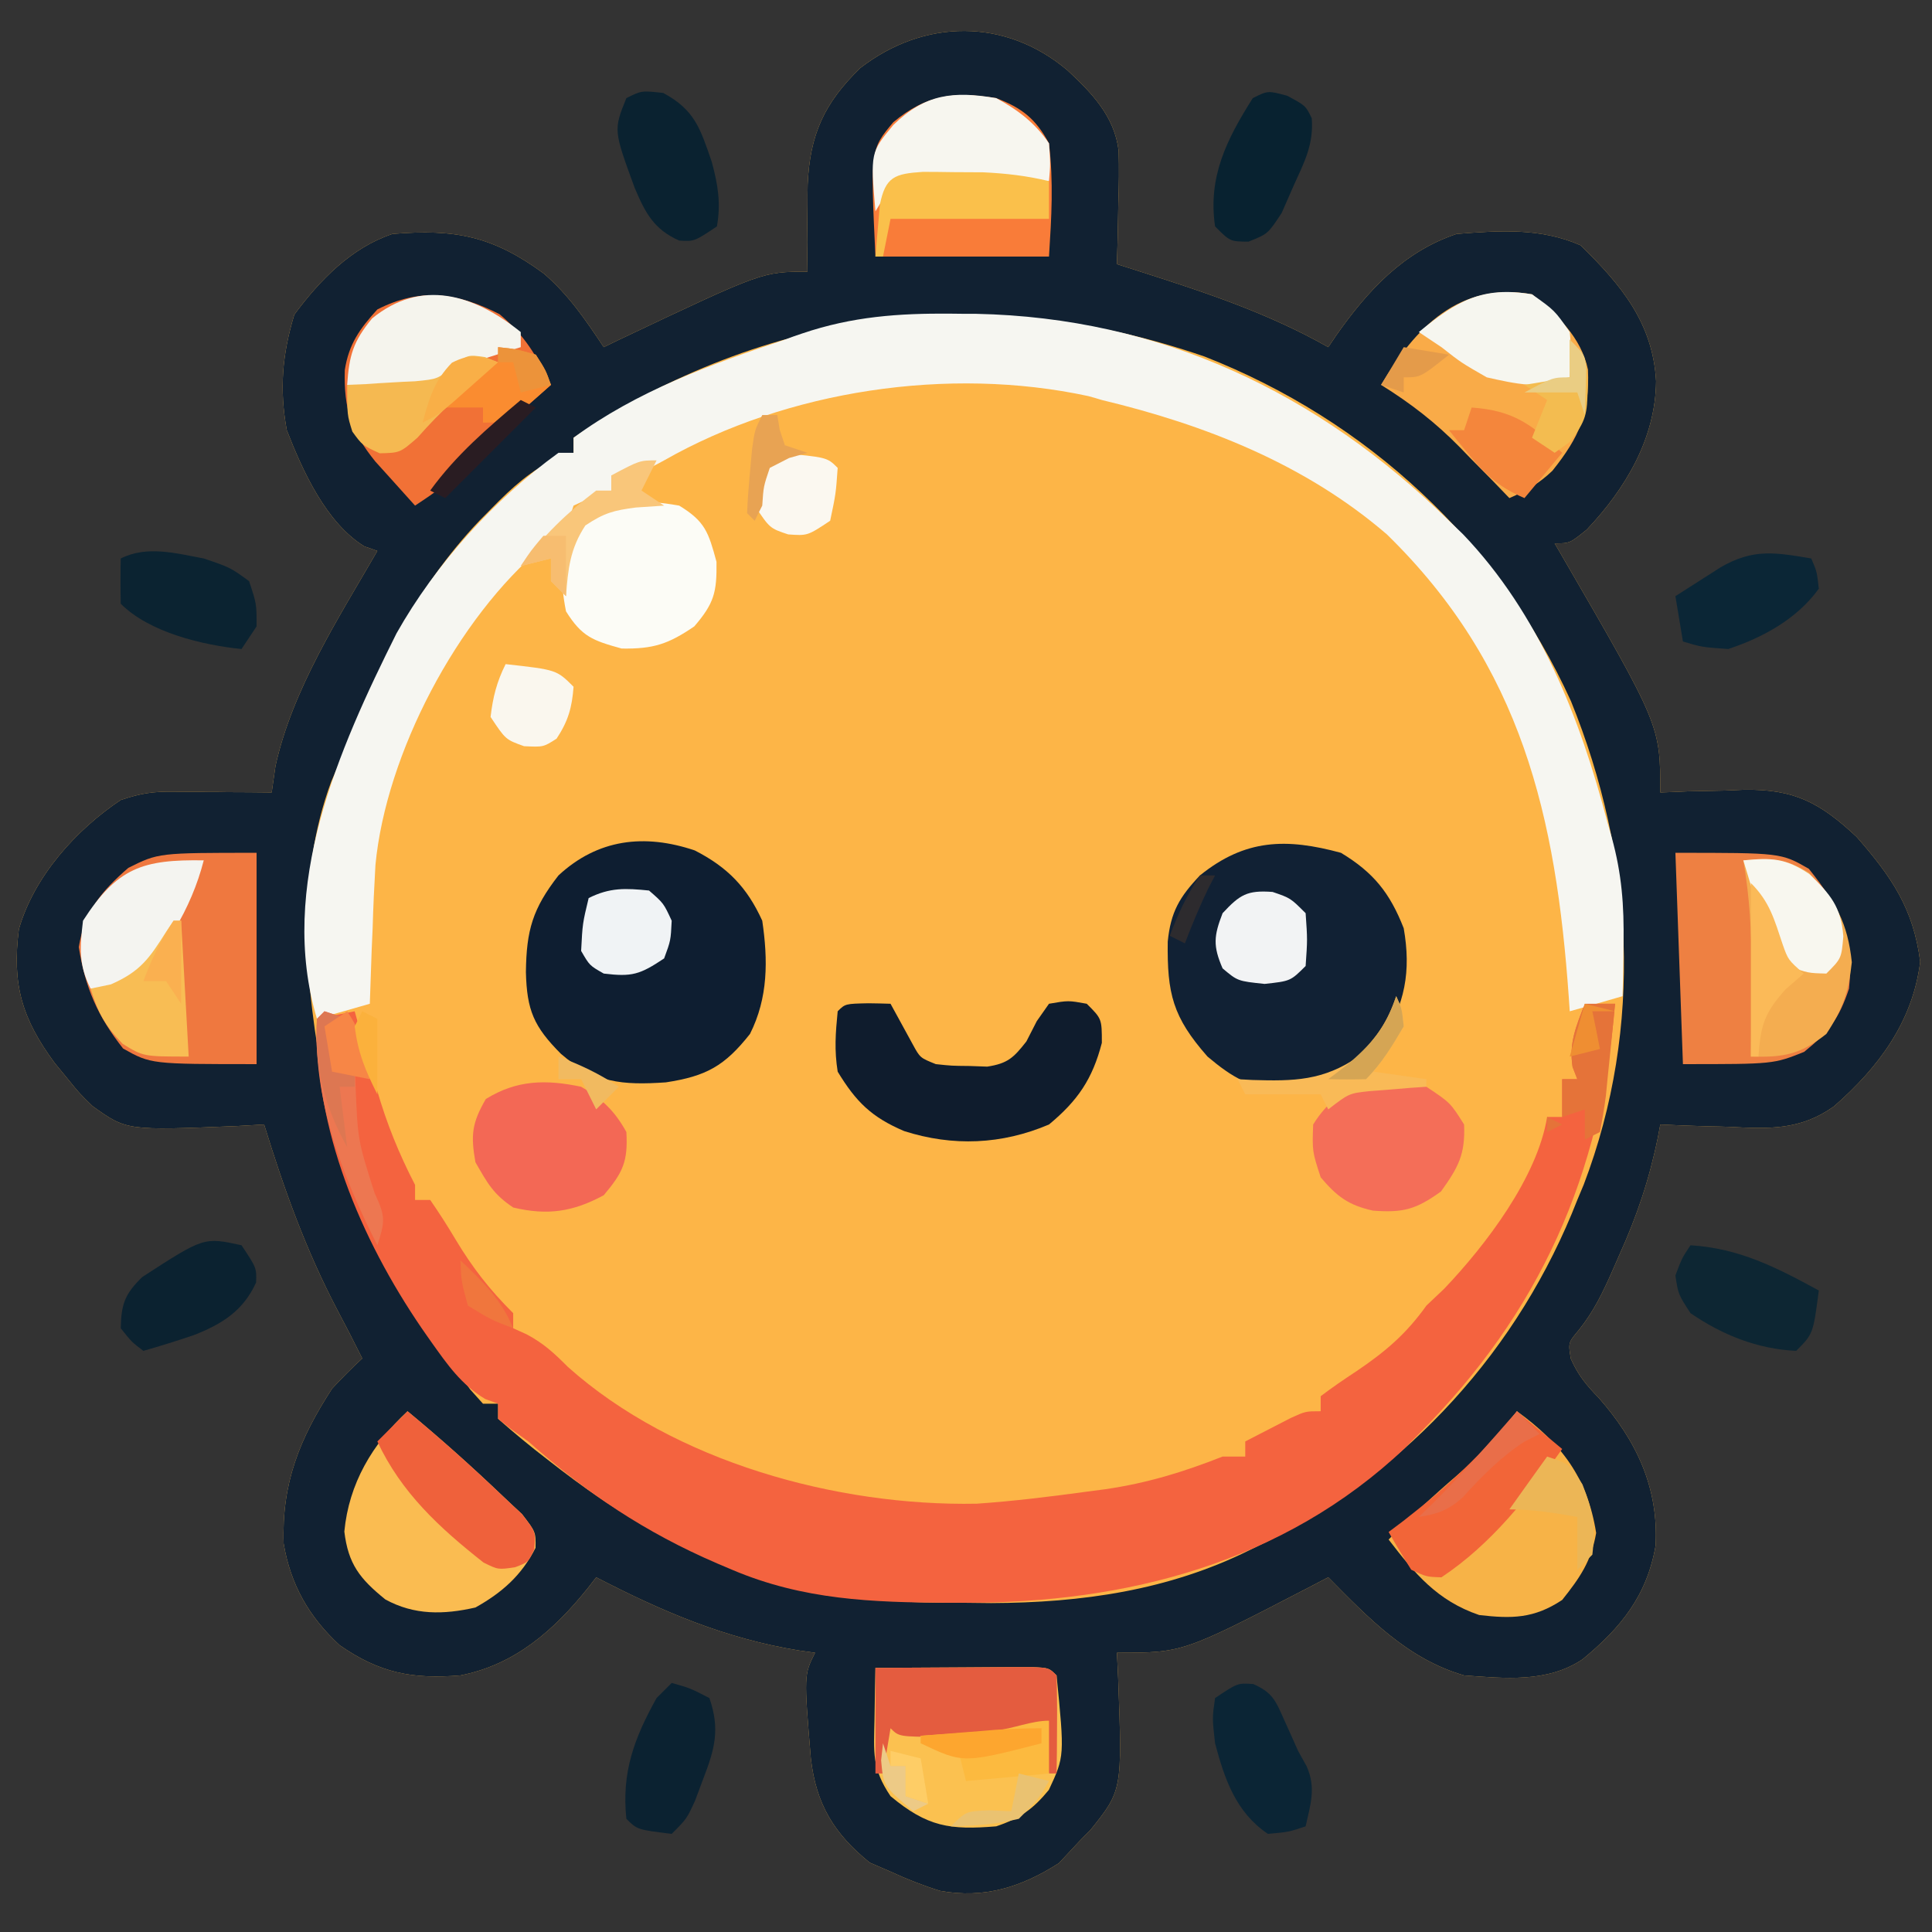 <?xml version="1.0" encoding="UTF-8"?>
<svg xmlns="http://www.w3.org/2000/svg" xmlns:xlink="http://www.w3.org/1999/xlink" width="48px" height="48px" viewBox="0 0 48 48" version="1.1">
<rect x="0" y="0" width="48" height="48" fill="#333333" stroke="none"/>
<g id="surface1">
<path style=" stroke:none;fill-rule:nonzero;fill:rgb(99.216%,70.98%,27.843%);fill-opacity:1;" d="M 26.52 1.746 C 27.129 2.312 27.691 2.891 27.793 3.75 C 27.805 4.176 27.801 4.602 27.785 5.027 C 27.781 5.176 27.781 5.324 27.777 5.477 C 27.77 5.836 27.762 6.199 27.75 6.562 C 27.973 6.633 28.195 6.703 28.422 6.777 C 30.008 7.285 31.543 7.797 33 8.625 C 33.062 8.531 33.129 8.434 33.195 8.336 C 33.977 7.223 34.867 6.254 36.188 5.812 C 37.266 5.727 38.27 5.656 39.27 6.094 C 40.277 7.078 41.066 8.023 41.145 9.469 C 41.133 10.891 40.387 12.141 39.422 13.16 C 39 13.5 39 13.5 38.625 13.5 C 38.68 13.59 38.73 13.68 38.785 13.773 C 41.25 18.02 41.25 18.02 41.25 19.688 C 41.48 19.68 41.711 19.672 41.949 19.66 C 42.254 19.652 42.562 19.648 42.867 19.641 C 43.02 19.633 43.172 19.629 43.328 19.621 C 44.57 19.602 45.211 19.934 46.129 20.793 C 46.988 21.777 47.539 22.566 47.707 23.895 C 47.523 25.383 46.672 26.523 45.559 27.492 C 44.719 28.086 43.945 28.047 42.949 27.996 C 42.703 27.988 42.703 27.988 42.453 27.984 C 42.051 27.973 41.652 27.957 41.25 27.938 C 41.219 28.094 41.219 28.094 41.191 28.25 C 40.98 29.293 40.668 30.219 40.23 31.184 C 40.176 31.312 40.117 31.441 40.059 31.574 C 39.824 32.109 39.594 32.586 39.227 33.043 C 38.961 33.359 38.961 33.359 39.027 33.758 C 39.207 34.164 39.406 34.406 39.715 34.723 C 40.656 35.789 41.211 36.957 41.133 38.402 C 40.918 39.645 40.273 40.441 39.316 41.227 C 38.441 41.812 37.383 41.699 36.375 41.625 C 34.969 41.219 34.004 40.203 33 39.188 C 32.832 39.277 32.664 39.363 32.492 39.453 C 29.387 41.062 29.387 41.062 27.75 41.062 C 27.766 41.383 27.766 41.383 27.781 41.707 C 27.883 44.48 27.883 44.48 27.09 45.469 C 26.996 45.562 26.906 45.652 26.812 45.75 C 26.645 45.93 26.48 46.105 26.309 46.289 C 25.383 46.883 24.453 47.18 23.352 46.977 C 22.926 46.844 22.531 46.688 22.125 46.5 C 21.953 46.426 21.785 46.352 21.609 46.277 C 20.723 45.562 20.273 44.824 20.145 43.684 C 19.973 41.613 19.973 41.613 20.25 41.062 C 20.059 41.035 20.059 41.035 19.863 41.008 C 18.02 40.711 16.465 40.043 14.812 39.188 C 14.75 39.27 14.684 39.355 14.617 39.441 C 13.773 40.496 12.801 41.359 11.438 41.625 C 10.246 41.723 9.43 41.566 8.438 40.875 C 7.676 40.172 7.219 39.371 7.047 38.348 C 6.996 36.855 7.441 35.746 8.25 34.5 C 8.492 34.242 8.738 33.988 9 33.75 C 8.797 33.34 8.59 32.938 8.375 32.535 C 7.594 31.043 7.055 29.539 6.562 27.938 C 6.223 27.957 6.223 27.957 5.875 27.977 C 3.148 28.09 3.148 28.09 2.297 27.48 C 1.977 27.168 1.977 27.168 1.688 26.812 C 1.578 26.68 1.469 26.547 1.355 26.406 C 0.547 25.309 0.293 24.461 0.469 23.086 C 0.844 21.777 1.887 20.617 3 19.875 C 3.508 19.707 3.793 19.664 4.316 19.668 C 4.527 19.672 4.527 19.672 4.746 19.672 C 4.965 19.672 4.965 19.672 5.191 19.676 C 5.34 19.676 5.492 19.676 5.645 19.68 C 6.012 19.68 6.383 19.684 6.75 19.688 C 6.781 19.473 6.812 19.254 6.844 19.031 C 7.262 17.133 8.41 15.355 9.375 13.688 C 9.27 13.648 9.16 13.613 9.051 13.574 C 8.105 12.992 7.52 11.703 7.125 10.688 C 6.938 9.664 7.012 8.809 7.312 7.816 C 7.949 6.957 8.723 6.156 9.75 5.812 C 11.305 5.684 12.242 5.863 13.512 6.797 C 14.129 7.328 14.551 7.949 15 8.625 C 15.148 8.551 15.301 8.48 15.453 8.406 C 18.945 6.75 18.945 6.75 20.062 6.75 C 20.059 6.512 20.055 6.27 20.051 6.023 C 20.055 5.703 20.059 5.383 20.062 5.062 C 20.062 4.906 20.062 4.746 20.066 4.586 C 20.121 3.34 20.477 2.559 21.375 1.688 C 22.965 0.461 24.98 0.445 26.52 1.746 Z M 26.52 1.746 "/>
<path style=" stroke:none;fill-rule:nonzero;fill:rgb(6.667%,12.941%,19.608%);fill-opacity:1;" d="M 26.52 1.746 C 27.129 2.312 27.691 2.891 27.793 3.75 C 27.805 4.176 27.801 4.602 27.785 5.027 C 27.781 5.176 27.781 5.324 27.777 5.477 C 27.77 5.836 27.762 6.199 27.75 6.562 C 27.973 6.633 28.195 6.703 28.422 6.777 C 30.008 7.285 31.543 7.797 33 8.625 C 33.062 8.531 33.129 8.434 33.195 8.336 C 33.977 7.223 34.867 6.254 36.188 5.812 C 37.266 5.727 38.27 5.656 39.27 6.094 C 40.277 7.078 41.066 8.023 41.145 9.469 C 41.133 10.891 40.387 12.141 39.422 13.16 C 39 13.5 39 13.5 38.625 13.5 C 38.68 13.59 38.73 13.68 38.785 13.773 C 41.25 18.02 41.25 18.02 41.25 19.688 C 41.48 19.68 41.711 19.672 41.949 19.66 C 42.254 19.652 42.562 19.648 42.867 19.641 C 43.02 19.633 43.172 19.629 43.328 19.621 C 44.57 19.602 45.211 19.934 46.129 20.793 C 46.988 21.777 47.539 22.566 47.707 23.895 C 47.523 25.383 46.672 26.523 45.559 27.492 C 44.719 28.086 43.945 28.047 42.949 27.996 C 42.703 27.988 42.703 27.988 42.453 27.984 C 42.051 27.973 41.652 27.957 41.25 27.938 C 41.219 28.094 41.219 28.094 41.191 28.25 C 40.98 29.293 40.668 30.219 40.23 31.184 C 40.176 31.312 40.117 31.441 40.059 31.574 C 39.824 32.109 39.594 32.586 39.227 33.043 C 38.961 33.359 38.961 33.359 39.027 33.758 C 39.207 34.164 39.406 34.406 39.715 34.723 C 40.656 35.789 41.211 36.957 41.133 38.402 C 40.918 39.645 40.273 40.441 39.316 41.227 C 38.441 41.812 37.383 41.699 36.375 41.625 C 34.969 41.219 34.004 40.203 33 39.188 C 32.832 39.277 32.664 39.363 32.492 39.453 C 29.387 41.062 29.387 41.062 27.75 41.062 C 27.766 41.383 27.766 41.383 27.781 41.707 C 27.883 44.48 27.883 44.48 27.09 45.469 C 26.996 45.562 26.906 45.652 26.812 45.75 C 26.645 45.93 26.48 46.105 26.309 46.289 C 25.383 46.883 24.453 47.18 23.352 46.977 C 22.926 46.844 22.531 46.688 22.125 46.5 C 21.953 46.426 21.785 46.352 21.609 46.277 C 20.723 45.562 20.273 44.824 20.145 43.684 C 19.973 41.613 19.973 41.613 20.25 41.062 C 20.059 41.035 20.059 41.035 19.863 41.008 C 18.02 40.711 16.465 40.043 14.812 39.188 C 14.75 39.27 14.684 39.355 14.617 39.441 C 13.773 40.496 12.801 41.359 11.438 41.625 C 10.246 41.723 9.43 41.566 8.438 40.875 C 7.676 40.172 7.219 39.371 7.047 38.348 C 6.996 36.855 7.441 35.746 8.25 34.5 C 8.492 34.242 8.738 33.988 9 33.75 C 8.797 33.34 8.59 32.938 8.375 32.535 C 7.594 31.043 7.055 29.539 6.562 27.938 C 6.223 27.957 6.223 27.957 5.875 27.977 C 3.148 28.09 3.148 28.09 2.297 27.48 C 1.977 27.168 1.977 27.168 1.688 26.812 C 1.578 26.68 1.469 26.547 1.355 26.406 C 0.547 25.309 0.293 24.461 0.469 23.086 C 0.844 21.777 1.887 20.617 3 19.875 C 3.508 19.707 3.793 19.664 4.316 19.668 C 4.527 19.672 4.527 19.672 4.746 19.672 C 4.965 19.672 4.965 19.672 5.191 19.676 C 5.34 19.676 5.492 19.676 5.645 19.68 C 6.012 19.68 6.383 19.684 6.75 19.688 C 6.781 19.473 6.812 19.254 6.844 19.031 C 7.262 17.133 8.41 15.355 9.375 13.688 C 9.27 13.648 9.16 13.613 9.051 13.574 C 8.105 12.992 7.52 11.703 7.125 10.688 C 6.938 9.664 7.012 8.809 7.312 7.816 C 7.949 6.957 8.723 6.156 9.75 5.812 C 11.305 5.684 12.242 5.863 13.512 6.797 C 14.129 7.328 14.551 7.949 15 8.625 C 15.148 8.551 15.301 8.48 15.453 8.406 C 18.945 6.75 18.945 6.75 20.062 6.75 C 20.059 6.512 20.055 6.27 20.051 6.023 C 20.055 5.703 20.059 5.383 20.062 5.062 C 20.062 4.906 20.062 4.746 20.066 4.586 C 20.121 3.34 20.477 2.559 21.375 1.688 C 22.965 0.461 24.98 0.445 26.52 1.746 Z M 14.25 10.875 C 14.25 11 14.25 11.121 14.25 11.25 C 14.117 11.293 13.984 11.332 13.848 11.375 C 13.188 11.684 12.727 12.109 12.223 12.621 C 12.125 12.723 12.027 12.82 11.926 12.922 C 10.27 14.656 9.309 16.738 8.438 18.938 C 8.336 19.176 8.336 19.176 8.23 19.418 C 7.336 21.824 7.582 24.535 8.062 27 C 8.098 27.184 8.133 27.367 8.168 27.555 C 8.68 29.914 9.777 32.035 11.25 33.938 C 11.395 34.129 11.535 34.324 11.684 34.523 C 11.84 34.699 11.84 34.699 12 34.875 C 12.125 34.875 12.246 34.875 12.375 34.875 C 12.375 35 12.375 35.121 12.375 35.25 C 12.77 35.598 13.164 35.926 13.582 36.246 C 13.762 36.387 13.762 36.387 13.945 36.527 C 14.82 37.195 15.695 37.777 16.688 38.25 C 16.848 38.332 17.004 38.41 17.168 38.492 C 19.379 39.562 21.441 39.844 23.883 39.82 C 24.25 39.824 24.25 39.824 24.625 39.828 C 26.875 39.82 29.027 39.516 31.055 38.508 C 31.188 38.441 31.32 38.379 31.457 38.312 C 35.016 36.523 37.742 33.516 39.188 29.812 C 39.242 29.688 39.293 29.559 39.348 29.43 C 40.844 25.5 40.594 21.273 39.031 17.422 C 37.227 13.453 33.965 10.445 29.93 8.859 C 24.473 6.977 19.059 7.668 14.25 10.875 Z M 14.25 10.875 "/>
<path style=" stroke:none;fill-rule:nonzero;fill:rgb(95.686%,38.824%,24.706%);fill-opacity:1;" d="M 39.375 24.938 C 39.621 24.938 39.871 24.938 40.125 24.938 C 39.781 29.18 38.262 32.605 35.25 35.625 C 35.078 35.801 35.078 35.801 34.902 35.98 C 31.895 38.824 27.98 39.832 23.953 39.82 C 23.758 39.82 23.758 39.82 23.562 39.82 C 21.668 39.812 19.953 39.75 18.188 39 C 18.066 38.949 17.945 38.898 17.82 38.844 C 16.023 38.07 14.59 37.109 13.125 35.812 C 12.91 35.66 12.91 35.66 12.695 35.504 C 12.59 35.422 12.484 35.336 12.375 35.25 C 12.375 35.125 12.375 35.004 12.375 34.875 C 12.27 34.836 12.164 34.797 12.055 34.758 C 11.461 34.402 11.117 33.906 10.723 33.352 C 10.641 33.234 10.559 33.121 10.477 33 C 8.953 30.77 7.805 28.043 7.875 25.312 C 8.184 25.25 8.492 25.188 8.812 25.125 C 8.875 25.344 8.934 25.559 8.996 25.781 C 9.082 26.07 9.164 26.359 9.246 26.648 C 9.285 26.793 9.324 26.934 9.367 27.082 C 9.609 27.918 9.91 28.66 10.312 29.438 C 10.312 29.562 10.312 29.684 10.312 29.812 C 10.438 29.812 10.559 29.812 10.688 29.812 C 10.91 30.133 11.121 30.461 11.32 30.797 C 11.742 31.5 12.168 32.047 12.75 32.625 C 12.75 32.75 12.75 32.871 12.75 33 C 12.859 33.051 12.973 33.098 13.086 33.152 C 13.512 33.379 13.77 33.621 14.109 33.961 C 16.75 36.32 20.797 37.426 24.266 37.359 C 25.168 37.297 26.059 37.188 26.953 37.066 C 27.121 37.043 27.285 37.023 27.457 37 C 28.5 36.848 29.395 36.574 30.375 36.188 C 30.562 36.188 30.746 36.188 30.938 36.188 C 30.938 36.062 30.938 35.941 30.938 35.812 C 31.18 35.688 31.422 35.562 31.664 35.438 C 31.801 35.367 31.934 35.297 32.074 35.227 C 32.438 35.062 32.438 35.062 32.812 35.062 C 32.812 34.938 32.812 34.816 32.812 34.688 C 33.102 34.469 33.398 34.266 33.703 34.066 C 34.418 33.582 34.934 33.145 35.438 32.438 C 35.586 32.297 35.73 32.16 35.883 32.016 C 36.91 30.938 38.195 29.254 38.438 27.75 C 38.562 27.75 38.684 27.75 38.812 27.75 C 38.812 27.441 38.812 27.133 38.812 26.812 C 38.938 26.812 39.059 26.812 39.188 26.812 C 39.148 26.711 39.109 26.613 39.07 26.508 C 38.977 25.906 39.16 25.496 39.375 24.938 Z M 39.375 24.938 "/>
<path style=" stroke:none;fill-rule:nonzero;fill:rgb(96.471%,96.471%,94.51%);fill-opacity:1;" d="M 23.637 7.793 C 23.945 7.797 23.945 7.797 24.258 7.797 C 28.82 7.891 32.75 9.75 36 12.938 C 36.172 13.102 36.172 13.102 36.348 13.273 C 38.242 15.25 39.258 17.836 39.938 20.438 C 39.973 20.559 40.008 20.68 40.043 20.805 C 40.293 21.711 40.352 22.5 40.336 23.438 C 40.336 23.566 40.332 23.691 40.332 23.824 C 40.328 24.133 40.32 24.441 40.312 24.75 C 39.664 24.938 39.664 24.938 39 25.125 C 38.988 24.961 38.988 24.961 38.977 24.789 C 38.66 20.293 37.812 16.551 34.457 13.277 C 32.43 11.531 29.949 10.555 27.375 9.938 C 27.207 9.887 27.207 9.887 27.035 9.84 C 23.57 9.094 19.559 9.695 16.5 11.438 C 15.988 11.719 15.789 11.812 15.188 11.812 C 15.188 11.938 15.188 12.059 15.188 12.188 C 15.035 12.238 14.887 12.289 14.73 12.34 C 14.57 12.414 14.414 12.488 14.25 12.562 C 14.156 12.84 14.156 12.84 14.062 13.125 C 13.785 13.344 13.785 13.344 13.5 13.57 C 11.359 15.355 9.59 18.734 9.328 21.488 C 9.297 22.012 9.273 22.535 9.258 23.062 C 9.246 23.336 9.246 23.336 9.234 23.609 C 9.219 24.055 9.203 24.496 9.188 24.938 C 8.539 25.125 8.539 25.125 7.875 25.312 C 6.891 22.035 8.414 18.613 9.852 15.734 C 10.82 14.016 12.273 12.41 13.875 11.25 C 14 11.25 14.121 11.25 14.25 11.25 C 14.25 11.125 14.25 11.004 14.25 10.875 C 15.824 9.715 17.66 9.051 19.5 8.438 C 19.711 8.359 19.711 8.359 19.93 8.285 C 21.176 7.863 22.328 7.781 23.637 7.793 Z M 23.637 7.793 "/>
<path style=" stroke:none;fill-rule:nonzero;fill:rgb(5.49%,11.765%,19.216%);fill-opacity:1;" d="M 17.262 21.129 C 18.078 21.547 18.562 22.047 18.938 22.875 C 19.082 23.855 19.086 24.789 18.633 25.688 C 18.004 26.484 17.547 26.738 16.543 26.891 C 15.457 26.965 14.773 26.906 13.934 26.18 C 13.262 25.504 13.09 25.102 13.066 24.152 C 13.078 23.109 13.234 22.574 13.875 21.75 C 14.852 20.844 16.012 20.707 17.262 21.129 Z M 17.262 21.129 "/>
<path style=" stroke:none;fill-rule:nonzero;fill:rgb(6.667%,12.941%,20.392%);fill-opacity:1;" d="M 33.316 21.188 C 34.125 21.676 34.531 22.184 34.875 23.062 C 35.062 24.129 34.91 24.961 34.312 25.875 C 33.602 26.727 32.984 26.965 31.887 27.07 C 31.078 27.047 30.621 26.773 30 26.25 C 29.133 25.266 28.996 24.684 29.012 23.395 C 29.086 22.656 29.305 22.285 29.812 21.75 C 30.938 20.84 31.961 20.82 33.316 21.188 Z M 33.316 21.188 "/>
<path style=" stroke:none;fill-rule:nonzero;fill:rgb(93.725%,47.059%,24.706%);fill-opacity:1;" d="M 6.375 21.188 C 6.375 22.922 6.375 24.652 6.375 26.438 C 3.75 26.438 3.75 26.438 3.059 26.051 C 2.422 25.242 2.121 24.547 1.957 23.531 C 2.102 22.645 2.516 22.145 3.188 21.562 C 3.938 21.188 3.938 21.188 6.375 21.188 Z M 6.375 21.188 "/>
<path style=" stroke:none;fill-rule:nonzero;fill:rgb(93.333%,50.196%,25.882%);fill-opacity:1;" d="M 41.625 21.188 C 44.25 21.188 44.25 21.188 44.941 21.586 C 45.73 22.566 46.074 23.285 45.938 24.562 C 45.688 25.312 45.441 25.633 44.824 26.133 C 44.062 26.438 44.062 26.438 41.812 26.438 C 41.75 24.703 41.688 22.973 41.625 21.188 Z M 41.625 21.188 "/>
<path style=" stroke:none;fill-rule:nonzero;fill:rgb(94.51%,44.314%,21.176%);fill-opacity:1;" d="M 12.41 7.805 C 13.047 8.344 13.316 8.82 13.688 9.562 C 13.5 9.73 13.5 9.73 13.309 9.898 C 12.266 10.828 12.266 10.828 11.262 11.801 C 10.875 12.188 10.875 12.188 10.312 12.562 C 10.102 12.328 9.891 12.094 9.68 11.859 C 9.562 11.73 9.445 11.598 9.324 11.465 C 8.727 10.727 8.539 10.16 8.566 9.195 C 8.668 8.543 8.938 8.168 9.375 7.688 C 10.445 7.141 11.359 7.27 12.41 7.805 Z M 12.41 7.805 "/>
<path style=" stroke:none;fill-rule:nonzero;fill:rgb(97.647%,67.059%,28.235%);fill-opacity:1;" d="M 38.062 7.312 C 38.68 7.809 39.285 8.379 39.453 9.184 C 39.496 10.27 39.242 10.852 38.57 11.695 C 38.234 12.016 37.926 12.191 37.5 12.375 C 37.363 12.234 37.227 12.094 37.09 11.949 C 36.906 11.762 36.723 11.578 36.539 11.391 C 36.449 11.297 36.359 11.207 36.27 11.113 C 35.664 10.496 35.047 10.02 34.312 9.562 C 35.18 8.129 36.25 6.996 38.062 7.312 Z M 38.062 7.312 "/>
<path style=" stroke:none;fill-rule:nonzero;fill:rgb(98.431%,75.686%,31.373%);fill-opacity:1;" d="M 21.75 41.438 C 22.465 41.434 23.18 41.43 23.895 41.426 C 24.098 41.426 24.305 41.422 24.512 41.422 C 24.707 41.422 24.902 41.418 25.102 41.418 C 25.281 41.418 25.461 41.418 25.645 41.418 C 26.062 41.438 26.062 41.438 26.25 41.625 C 26.449 43.633 26.449 43.633 26.059 44.469 C 25.664 44.949 25.344 45.176 24.75 45.375 C 23.602 45.469 23.043 45.391 22.125 44.625 C 21.656 43.926 21.711 43.547 21.727 42.715 C 21.73 42.477 21.734 42.238 21.738 41.992 C 21.742 41.809 21.746 41.625 21.75 41.438 Z M 21.75 41.438 "/>
<path style=" stroke:none;fill-rule:nonzero;fill:rgb(96.863%,70.196%,27.843%);fill-opacity:1;" d="M 37.688 35.062 C 38.797 35.867 39.438 36.711 39.656 38.086 C 39.535 38.789 39.254 39.195 38.812 39.75 C 38.113 40.215 37.559 40.219 36.75 40.125 C 35.707 39.77 35.152 39.098 34.5 38.25 C 35.043 37.688 35.605 37.164 36.199 36.656 C 36.766 36.168 37.246 35.672 37.688 35.062 Z M 37.688 35.062 "/>
<path style=" stroke:none;fill-rule:nonzero;fill:rgb(97.647%,48.627%,22.353%);fill-opacity:1;" d="M 24.75 2.438 C 25.391 2.68 25.738 2.957 26.062 3.562 C 26.176 4.543 26.125 5.371 26.062 6.375 C 24.641 6.375 23.215 6.375 21.75 6.375 C 21.625 3.715 21.625 3.715 22.195 3.035 C 23.02 2.348 23.699 2.273 24.75 2.438 Z M 24.75 2.438 "/>
<path style=" stroke:none;fill-rule:nonzero;fill:rgb(98.039%,73.725%,31.765%);fill-opacity:1;" d="M 10.125 35.062 C 10.934 35.73 11.711 36.426 12.469 37.148 C 12.633 37.305 12.797 37.457 12.969 37.617 C 13.312 38.062 13.312 38.062 13.305 38.457 C 12.961 39.137 12.477 39.566 11.812 39.938 C 11.023 40.117 10.297 40.133 9.574 39.738 C 8.938 39.223 8.652 38.859 8.555 38.051 C 8.668 36.859 9.25 35.875 10.125 35.062 Z M 10.125 35.062 "/>
<path style=" stroke:none;fill-rule:nonzero;fill:rgb(5.882%,10.98%,17.647%);fill-opacity:1;" d="M 21.574 24.926 C 21.848 24.93 21.848 24.93 22.125 24.938 C 22.309 25.273 22.492 25.609 22.676 25.945 C 22.859 26.281 22.859 26.281 23.25 26.438 C 23.645 26.48 23.645 26.48 24.082 26.484 C 24.301 26.492 24.301 26.492 24.527 26.5 C 25.039 26.422 25.184 26.277 25.5 25.875 C 25.586 25.707 25.672 25.543 25.758 25.371 C 25.859 25.227 25.957 25.086 26.062 24.938 C 26.543 24.855 26.543 24.855 27 24.938 C 27.375 25.312 27.375 25.312 27.375 25.91 C 27.141 26.812 26.777 27.344 26.062 27.938 C 24.887 28.438 23.676 28.488 22.465 28.102 C 21.656 27.758 21.27 27.379 20.812 26.625 C 20.727 26.09 20.758 25.676 20.812 25.125 C 21 24.938 21 24.938 21.574 24.926 Z M 21.574 24.926 "/>
<path style=" stroke:none;fill-rule:nonzero;fill:rgb(98.824%,98.824%,96.471%);fill-opacity:1;" d="M 16.875 12.562 C 17.523 12.957 17.602 13.227 17.801 13.957 C 17.812 14.719 17.742 14.988 17.25 15.562 C 16.602 16.004 16.234 16.125 15.445 16.113 C 14.727 15.914 14.457 15.82 14.062 15.188 C 13.887 14.305 13.941 13.695 14.414 12.926 C 15.238 12.414 15.93 12.395 16.875 12.562 Z M 16.875 12.562 "/>
<path style=" stroke:none;fill-rule:nonzero;fill:rgb(95.686%,67.843%,31.373%);fill-opacity:1;" d="M 43.312 21.375 C 43.992 21.312 44.348 21.32 44.941 21.68 C 45.613 22.371 45.906 22.945 46.008 23.906 C 45.93 24.641 45.781 25.074 45.375 25.688 C 44.723 26.203 44.312 26.273 43.5 26.25 C 43.504 25.887 43.504 25.887 43.508 25.516 C 43.508 25.195 43.512 24.871 43.512 24.551 C 43.512 24.391 43.516 24.234 43.516 24.07 C 43.52 23.148 43.469 22.281 43.312 21.375 Z M 43.312 21.375 "/>
<path style=" stroke:none;fill-rule:nonzero;fill:rgb(95.294%,40.784%,33.333%);fill-opacity:1;" d="M 14.438 27 C 14.953 27.293 15.277 27.605 15.562 28.125 C 15.605 28.863 15.473 29.133 15 29.695 C 14.234 30.109 13.602 30.203 12.75 30 C 12.258 29.668 12.121 29.414 11.812 28.875 C 11.691 28.195 11.727 27.898 12.07 27.305 C 12.84 26.828 13.562 26.816 14.438 27 Z M 14.438 27 "/>
<path style=" stroke:none;fill-rule:nonzero;fill:rgb(95.686%,43.137%,34.51%);fill-opacity:1;" d="M 35.438 27 C 36.035 27.398 36.035 27.398 36.375 27.938 C 36.406 28.684 36.234 28.996 35.801 29.602 C 35.176 30.051 34.863 30.133 34.113 30.078 C 33.504 29.945 33.211 29.723 32.812 29.25 C 32.602 28.605 32.602 28.605 32.625 27.938 C 33.305 26.84 34.25 26.758 35.438 27 Z M 35.438 27 "/>
<path style=" stroke:none;fill-rule:nonzero;fill:rgb(89.412%,36.078%,24.706%);fill-opacity:1;" d="M 21.75 41.438 C 22.465 41.434 23.18 41.43 23.895 41.426 C 24.098 41.426 24.305 41.422 24.512 41.422 C 24.707 41.422 24.902 41.418 25.102 41.418 C 25.281 41.418 25.461 41.418 25.645 41.418 C 26.062 41.438 26.062 41.438 26.25 41.625 C 26.262 42.035 26.266 42.445 26.262 42.855 C 26.262 43.078 26.258 43.305 26.258 43.535 C 26.254 43.711 26.254 43.883 26.25 44.062 C 26.188 44.062 26.125 44.062 26.062 44.062 C 26 43.691 25.938 43.32 25.875 42.938 C 25.688 43 25.504 43.062 25.312 43.125 C 24.801 43.145 24.297 43.152 23.789 43.148 C 23.648 43.148 23.512 43.148 23.367 43.152 C 22.336 43.148 22.336 43.148 22.125 42.938 C 22.062 43.309 22 43.68 21.938 44.062 C 21.875 44.062 21.812 44.062 21.75 44.062 C 21.75 43.195 21.75 42.328 21.75 41.438 Z M 21.75 41.438 "/>
<path style=" stroke:none;fill-rule:nonzero;fill:rgb(96.863%,96.471%,93.725%);fill-opacity:1;" d="M 24.75 2.438 C 25.285 2.727 25.719 3.055 26.062 3.562 C 26.098 4.07 26.098 4.07 26.062 4.5 C 25.898 4.492 25.898 4.492 25.727 4.488 C 25.227 4.473 24.723 4.461 24.223 4.453 C 24.047 4.445 23.875 4.441 23.695 4.434 C 23.527 4.434 23.359 4.43 23.188 4.426 C 23.035 4.422 22.879 4.418 22.719 4.414 C 22.277 4.465 22.277 4.465 21.977 4.879 C 21.902 5 21.828 5.125 21.75 5.25 C 21.625 3.793 21.625 3.793 22.195 3.105 C 22.98 2.336 23.68 2.254 24.75 2.438 Z M 24.75 2.438 "/>
<path style=" stroke:none;fill-rule:nonzero;fill:rgb(94.902%,39.608%,21.961%);fill-opacity:1;" d="M 37.688 35.062 C 38.059 35.371 38.43 35.68 38.812 36 C 37.953 37.211 37.055 38.359 35.812 39.188 C 35.438 39.176 35.438 39.176 35.062 39 C 34.867 38.691 34.68 38.379 34.5 38.062 C 34.621 37.973 34.742 37.879 34.863 37.789 C 35.93 36.961 36.844 36.113 37.688 35.062 Z M 37.688 35.062 "/>
<path style=" stroke:none;fill-rule:nonzero;fill:rgb(96.078%,95.686%,92.941%);fill-opacity:1;" d="M 12.938 8.25 C 12.938 8.375 12.938 8.496 12.938 8.625 C 12.82 8.66 12.703 8.699 12.582 8.734 C 12.43 8.785 12.273 8.832 12.117 8.883 C 11.965 8.93 11.812 8.98 11.656 9.027 C 11.219 9.168 11.219 9.168 10.875 9.562 C 10.348 9.598 10.348 9.598 9.727 9.586 C 9.52 9.582 9.316 9.578 9.105 9.574 C 8.945 9.57 8.789 9.566 8.625 9.562 C 8.676 8.828 8.77 8.488 9.246 7.91 C 10.465 6.918 11.762 7.305 12.938 8.25 Z M 12.938 8.25 "/>
<path style=" stroke:none;fill-rule:nonzero;fill:rgb(93.725%,38.039%,23.137%);fill-opacity:1;" d="M 10.125 35.062 C 10.934 35.73 11.711 36.426 12.469 37.148 C 12.633 37.305 12.797 37.457 12.969 37.617 C 13.312 38.062 13.312 38.062 13.273 38.496 C 13.125 38.812 13.125 38.812 12.797 38.938 C 12.375 39 12.375 39 12.012 38.82 C 10.922 37.961 9.969 37.086 9.375 35.812 C 9.621 35.566 9.871 35.316 10.125 35.062 Z M 10.125 35.062 "/>
<path style=" stroke:none;fill-rule:nonzero;fill:rgb(5.098%,14.902%,20%);fill-opacity:1;" d="M 42 30.938 C 43.219 31.016 44.125 31.484 45.188 32.062 C 45.047 33.141 45.047 33.141 44.625 33.562 C 43.66 33.516 42.793 33.168 42 32.625 C 41.695 32.156 41.695 32.156 41.625 31.688 C 41.789 31.254 41.789 31.254 42 30.938 Z M 42 30.938 "/>
<path style=" stroke:none;fill-rule:nonzero;fill:rgb(3.922%,13.333%,18.824%);fill-opacity:1;" d="M 16.477 2.309 C 17.266 2.734 17.398 3.195 17.684 4.023 C 17.836 4.586 17.914 5.043 17.812 5.625 C 17.25 6 17.25 6 16.875 5.977 C 16.246 5.699 16.035 5.293 15.77 4.672 C 15.242 3.23 15.242 3.23 15.562 2.438 C 15.938 2.25 15.938 2.25 16.477 2.309 Z M 16.477 2.309 "/>
<path style=" stroke:none;fill-rule:nonzero;fill:rgb(4.314%,14.51%,20.784%);fill-opacity:1;" d="M 31.137 41.84 C 31.609 42.047 31.691 42.246 31.898 42.715 C 31.957 42.844 32.016 42.973 32.074 43.105 C 32.133 43.234 32.191 43.367 32.25 43.5 C 32.32 43.629 32.391 43.754 32.465 43.887 C 32.699 44.418 32.562 44.82 32.438 45.375 C 32.016 45.516 32.016 45.516 31.5 45.562 C 30.707 45.027 30.426 44.207 30.188 43.312 C 30.117 42.68 30.117 42.68 30.188 42.188 C 30.75 41.812 30.75 41.812 31.137 41.84 Z M 31.137 41.84 "/>
<path style=" stroke:none;fill-rule:nonzero;fill:rgb(95.686%,95.686%,94.118%);fill-opacity:1;" d="M 5.062 21.375 C 4.754 22.586 4.07 23.68 3.188 24.562 C 2.695 24.586 2.695 24.586 2.25 24.562 C 1.949 23.961 1.984 23.539 2.062 22.875 C 2.914 21.551 3.551 21.352 5.062 21.375 Z M 5.062 21.375 "/>
<path style=" stroke:none;fill-rule:nonzero;fill:rgb(4.314%,13.333%,19.216%);fill-opacity:1;" d="M 16.688 41.812 C 17.145 41.941 17.145 41.941 17.625 42.188 C 17.891 42.957 17.762 43.445 17.473 44.191 C 17.406 44.371 17.34 44.547 17.27 44.734 C 17.062 45.188 17.062 45.188 16.688 45.562 C 15.832 45.457 15.832 45.457 15.562 45.188 C 15.441 44.035 15.754 43.191 16.312 42.188 C 16.438 42.062 16.559 41.941 16.688 41.812 Z M 16.688 41.812 "/>
<path style=" stroke:none;fill-rule:nonzero;fill:rgb(96.471%,96.471%,93.725%);fill-opacity:1;" d="M 38.062 7.312 C 38.625 7.711 38.625 7.711 39 8.25 C 39.059 8.871 39.059 8.871 39 9.375 C 38.344 9.703 37.637 9.531 36.938 9.375 C 36.305 9.012 36.305 9.012 35.812 8.625 C 35.625 8.5 35.441 8.379 35.25 8.25 C 36.188 7.484 36.816 7.102 38.062 7.312 Z M 38.062 7.312 "/>
<path style=" stroke:none;fill-rule:nonzero;fill:rgb(4.314%,13.725%,19.216%);fill-opacity:1;" d="M 5.062 13.875 C 5.719 14.098 5.719 14.098 6.188 14.438 C 6.375 15 6.375 15 6.375 15.562 C 6.188 15.84 6.188 15.84 6 16.125 C 5.035 16.027 3.715 15.715 3 15 C 2.992 14.625 2.992 14.25 3 13.875 C 3.656 13.547 4.363 13.746 5.062 13.875 Z M 5.062 13.875 "/>
<path style=" stroke:none;fill-rule:nonzero;fill:rgb(3.137%,13.333%,18.824%);fill-opacity:1;" d="M 31.98 2.379 C 32.438 2.625 32.438 2.625 32.59 2.938 C 32.641 3.594 32.402 4.035 32.133 4.629 C 32.039 4.848 31.941 5.062 31.844 5.289 C 31.5 5.812 31.5 5.812 31.016 6.004 C 30.562 6 30.562 6 30.188 5.625 C 30.008 4.398 30.473 3.469 31.125 2.438 C 31.5 2.25 31.5 2.25 31.98 2.379 Z M 31.98 2.379 "/>
<path style=" stroke:none;fill-rule:nonzero;fill:rgb(4.314%,14.902%,21.176%);fill-opacity:1;" d="M 45 13.875 C 45.141 14.203 45.141 14.203 45.188 14.625 C 44.648 15.375 43.805 15.836 42.938 16.125 C 42.281 16.078 42.281 16.078 41.812 15.938 C 41.75 15.566 41.688 15.195 41.625 14.812 C 41.863 14.66 42.102 14.508 42.34 14.355 C 42.473 14.27 42.605 14.188 42.742 14.098 C 43.555 13.625 44.098 13.723 45 13.875 Z M 45 13.875 "/>
<path style=" stroke:none;fill-rule:nonzero;fill:rgb(4.314%,13.333%,18.824%);fill-opacity:1;" d="M 6 30.938 C 6.375 31.5 6.375 31.5 6.363 31.863 C 6.043 32.566 5.52 32.895 4.812 33.172 C 4.398 33.312 3.984 33.441 3.562 33.562 C 3.27 33.34 3.27 33.34 3 33 C 3.012 32.398 3.102 32.148 3.535 31.727 C 5.066 30.734 5.066 30.734 6 30.938 Z M 6 30.938 "/>
<path style=" stroke:none;fill-rule:nonzero;fill:rgb(97.255%,74.118%,32.941%);fill-opacity:1;" d="M 4.312 22.875 C 4.375 22.875 4.438 22.875 4.5 22.875 C 4.562 23.988 4.625 25.102 4.688 26.25 C 3.562 26.25 3.562 26.25 3.047 25.934 C 2.613 25.488 2.43 25.152 2.25 24.562 C 2.418 24.527 2.582 24.492 2.754 24.457 C 3.488 24.137 3.711 23.809 4.129 23.148 C 4.188 23.059 4.25 22.969 4.312 22.875 Z M 4.312 22.875 "/>
<path style=" stroke:none;fill-rule:nonzero;fill:rgb(97.255%,96.863%,93.725%);fill-opacity:1;" d="M 43.312 21.375 C 44.02 21.309 44.352 21.316 44.953 21.715 C 45.48 22.227 45.738 22.52 45.797 23.262 C 45.75 23.812 45.75 23.812 45.375 24.188 C 44.918 24.176 44.918 24.176 44.438 24 C 43.828 23.25 43.594 22.289 43.312 21.375 Z M 43.312 21.375 "/>
<path style=" stroke:none;fill-rule:nonzero;fill:rgb(94.902%,95.294%,95.686%);fill-opacity:1;" d="M 31.617 22.16 C 32.062 22.312 32.062 22.312 32.438 22.688 C 32.484 23.344 32.484 23.344 32.438 24 C 32.062 24.375 32.062 24.375 31.418 24.445 C 30.75 24.375 30.75 24.375 30.375 24.059 C 30.133 23.5 30.156 23.254 30.375 22.688 C 30.805 22.227 30.984 22.113 31.617 22.16 Z M 31.617 22.16 "/>
<path style=" stroke:none;fill-rule:nonzero;fill:rgb(98.039%,75.294%,29.412%);fill-opacity:1;" d="M 22.93 4.27 C 23.184 4.27 23.434 4.273 23.684 4.277 C 23.93 4.277 24.176 4.281 24.43 4.281 C 25.004 4.309 25.508 4.367 26.062 4.5 C 26.062 4.809 26.062 5.117 26.062 5.438 C 24.762 5.438 23.465 5.438 22.125 5.438 C 22.062 5.746 22 6.055 21.938 6.375 C 21.875 6.375 21.812 6.375 21.75 6.375 C 21.77 6.102 21.797 5.828 21.82 5.555 C 21.832 5.402 21.848 5.25 21.859 5.094 C 21.996 4.387 22.234 4.316 22.93 4.27 Z M 22.93 4.27 "/>
<path style=" stroke:none;fill-rule:nonzero;fill:rgb(94.118%,95.294%,96.078%);fill-opacity:1;" d="M 16.125 22.125 C 16.488 22.441 16.488 22.441 16.688 22.875 C 16.664 23.367 16.664 23.367 16.5 23.812 C 15.895 24.215 15.703 24.273 15 24.188 C 14.648 23.988 14.648 23.988 14.438 23.625 C 14.473 22.945 14.473 22.945 14.625 22.312 C 15.156 22.047 15.539 22.066 16.125 22.125 Z M 16.125 22.125 "/>
<path style=" stroke:none;fill-rule:nonzero;fill:rgb(96.078%,72.549%,31.765%);fill-opacity:1;" d="M 12.047 8.871 C 12.156 8.914 12.262 8.957 12.375 9 C 12.277 9.082 12.18 9.168 12.078 9.254 C 11.949 9.367 11.816 9.48 11.684 9.598 C 11.547 9.715 11.41 9.836 11.266 9.957 C 10.945 10.25 10.66 10.547 10.371 10.875 C 9.938 11.25 9.938 11.25 9.434 11.262 C 9 11.062 9 11.062 8.754 10.723 C 8.625 10.312 8.625 10.312 8.625 9.562 C 8.855 9.551 8.855 9.551 9.09 9.543 C 9.293 9.527 9.496 9.516 9.703 9.504 C 9.902 9.492 10.102 9.48 10.309 9.473 C 10.883 9.418 10.883 9.418 11.277 9.074 C 11.625 8.812 11.625 8.812 12.047 8.871 Z M 12.047 8.871 "/>
<path style=" stroke:none;fill-rule:nonzero;fill:rgb(98.431%,97.255%,94.118%);fill-opacity:1;" d="M 19.312 11.25 C 20.547 11.359 20.547 11.359 20.812 11.625 C 20.766 12.27 20.766 12.27 20.625 12.938 C 20.062 13.312 20.062 13.312 19.582 13.277 C 19.125 13.125 19.125 13.125 18.75 12.562 C 18.812 11.941 18.863 11.699 19.312 11.25 Z M 19.312 11.25 "/>
<path style=" stroke:none;fill-rule:nonzero;fill:rgb(95.686%,52.549%,23.529%);fill-opacity:1;" d="M 36.562 10.125 C 37.617 10.199 38.062 10.555 38.812 11.25 C 38.504 11.621 38.195 11.992 37.875 12.375 C 37.273 12.117 36.93 11.828 36.516 11.32 C 36.418 11.203 36.32 11.082 36.219 10.961 C 36.148 10.871 36.074 10.781 36 10.688 C 36.125 10.688 36.246 10.688 36.375 10.688 C 36.438 10.5 36.5 10.316 36.562 10.125 Z M 36.562 10.125 "/>
<path style=" stroke:none;fill-rule:nonzero;fill:rgb(98.039%,96.863%,93.333%);fill-opacity:1;" d="M 12.562 16.5 C 13.828 16.641 13.828 16.641 14.25 17.062 C 14.211 17.582 14.117 17.914 13.828 18.352 C 13.5 18.562 13.5 18.562 13.02 18.539 C 12.562 18.375 12.562 18.375 12.188 17.812 C 12.246 17.32 12.34 16.945 12.562 16.5 Z M 12.562 16.5 "/>
<path style=" stroke:none;fill-rule:nonzero;fill:rgb(89.804%,45.098%,22.353%);fill-opacity:1;" d="M 39.375 24.938 C 39.621 24.938 39.871 24.938 40.125 24.938 C 40.066 25.562 40.004 26.188 39.938 26.812 C 39.926 26.949 39.91 27.082 39.898 27.223 C 39.859 27.523 39.809 27.824 39.75 28.125 C 39.625 28.188 39.504 28.25 39.375 28.312 C 39.375 28.066 39.375 27.816 39.375 27.562 C 39.188 27.625 39.004 27.688 38.812 27.75 C 38.812 27.441 38.812 27.133 38.812 26.812 C 38.938 26.812 39.059 26.812 39.188 26.812 C 39.129 26.66 39.129 26.66 39.07 26.508 C 38.977 25.906 39.16 25.496 39.375 24.938 Z M 38.438 27.75 C 38.625 27.844 38.625 27.844 38.812 27.938 C 38.625 28.031 38.625 28.031 38.438 28.125 C 38.438 28 38.438 27.879 38.438 27.75 Z M 38.438 27.75 "/>
<path style=" stroke:none;fill-rule:nonzero;fill:rgb(98.824%,72.941%,24.706%);fill-opacity:1;" d="M 26.062 42.75 C 26.062 43.184 26.062 43.617 26.062 44.062 C 25.043 44.156 25.043 44.156 24 44.25 C 23.938 44.004 23.875 43.754 23.812 43.5 C 23.504 43.438 23.195 43.375 22.875 43.312 C 22.875 43.25 22.875 43.188 22.875 43.125 C 23.129 43.109 23.129 43.109 23.387 43.09 C 23.719 43.066 23.719 43.066 24.059 43.043 C 24.387 43.02 24.387 43.02 24.723 42.996 C 25.176 42.949 25.621 42.75 26.062 42.75 Z M 26.062 42.75 "/>
<path style=" stroke:none;fill-rule:nonzero;fill:rgb(98.039%,54.902%,18.824%);fill-opacity:1;" d="M 12.375 8.625 C 12.82 8.672 12.82 8.672 13.312 8.812 C 13.559 9.199 13.559 9.199 13.688 9.562 C 12.633 10.5 12.633 10.5 12 10.5 C 12 10.375 12 10.254 12 10.125 C 11.691 10.125 11.383 10.125 11.062 10.125 C 11.367 9.742 11.68 9.367 12 9 C 12.125 9 12.246 9 12.375 9 C 12.375 8.875 12.375 8.754 12.375 8.625 Z M 12.375 8.625 "/>
<path style=" stroke:none;fill-rule:nonzero;fill:rgb(92.941%,46.667%,31.765%);fill-opacity:1;" d="M 8.062 25.125 C 8.25 25.188 8.434 25.25 8.625 25.312 C 8.438 25.406 8.438 25.406 8.25 25.5 C 8.25 25.871 8.25 26.242 8.25 26.625 C 8.438 26.562 8.621 26.5 8.812 26.438 C 8.82 26.598 8.828 26.758 8.832 26.926 C 8.887 28.32 8.887 28.32 9.305 29.637 C 9.586 30.238 9.566 30.344 9.375 30.938 C 8.484 29.176 7.773 27.316 7.875 25.312 C 7.938 25.25 8 25.188 8.062 25.125 Z M 8.062 25.125 "/>
<path style=" stroke:none;fill-rule:nonzero;fill:rgb(97.647%,77.647%,47.843%);fill-opacity:1;" d="M 16.312 11.438 C 16.188 11.684 16.066 11.934 15.938 12.188 C 16.125 12.312 16.309 12.434 16.5 12.562 C 16.27 12.578 16.035 12.594 15.797 12.609 C 15.25 12.68 15.012 12.742 14.543 13.055 C 14.164 13.633 14.113 14.129 14.062 14.812 C 13.938 14.688 13.816 14.566 13.688 14.438 C 13.688 14.25 13.688 14.066 13.688 13.875 C 13.441 13.938 13.191 14 12.938 14.062 C 13.496 13.312 14.074 12.75 14.812 12.188 C 14.938 12.188 15.059 12.188 15.188 12.188 C 15.188 12.062 15.188 11.941 15.188 11.812 C 15.891 11.438 15.891 11.438 16.312 11.438 Z M 16.312 11.438 "/>
<path style=" stroke:none;fill-rule:nonzero;fill:rgb(92.549%,71.373%,33.725%);fill-opacity:1;" d="M 38.438 36.188 C 39 36.375 39 36.375 39.316 36.879 C 39.57 37.523 39.641 37.938 39.562 38.625 C 39.438 38.75 39.316 38.871 39.188 39 C 39.188 38.566 39.188 38.133 39.188 37.688 C 38.613 37.586 38.082 37.5 37.5 37.5 C 37.809 37.066 38.117 36.633 38.438 36.188 Z M 38.438 36.188 "/>
<path style=" stroke:none;fill-rule:nonzero;fill:rgb(97.647%,72.941%,34.118%);fill-opacity:1;" d="M 34.688 24.75 C 34.828 25.055 34.828 25.055 34.875 25.5 C 34.512 26.109 34.512 26.109 34.125 26.625 C 34.559 26.688 34.992 26.75 35.438 26.812 C 35.438 26.875 35.438 26.938 35.438 27 C 35.309 27.008 35.18 27.02 35.047 27.027 C 34.879 27.043 34.711 27.055 34.535 27.07 C 34.367 27.082 34.199 27.098 34.027 27.109 C 33.516 27.164 33.516 27.164 33 27.562 C 32.938 27.438 32.875 27.316 32.812 27.188 C 32.195 27.188 31.574 27.188 30.938 27.188 C 30.875 27.062 30.812 26.941 30.75 26.812 C 30.871 26.82 30.996 26.824 31.121 26.832 C 32.145 26.863 32.879 26.852 33.75 26.25 C 34.215 25.746 34.469 25.402 34.688 24.75 Z M 34.688 24.75 "/>
<path style=" stroke:none;fill-rule:nonzero;fill:rgb(95.294%,73.725%,31.373%);fill-opacity:1;" d="M 39 8.438 C 39.449 8.887 39.434 9.02 39.445 9.633 C 39.434 10.285 39.414 10.449 39 10.98 C 38.875 11.07 38.754 11.16 38.625 11.25 C 38.438 11.125 38.254 11.004 38.062 10.875 C 38.188 10.566 38.309 10.258 38.438 9.938 C 38.25 9.812 38.066 9.691 37.875 9.562 C 38.246 9.5 38.617 9.438 39 9.375 C 39 9.066 39 8.758 39 8.438 Z M 39 8.438 "/>
<path style=" stroke:none;fill-rule:nonzero;fill:rgb(98.431%,72.941%,34.51%);fill-opacity:1;" d="M 43.5 21.938 C 43.969 22.406 44.082 22.844 44.289 23.461 C 44.426 23.848 44.426 23.848 44.812 24.188 C 44.586 24.383 44.586 24.383 44.355 24.586 C 43.832 25.176 43.742 25.48 43.688 26.25 C 43.625 26.25 43.562 26.25 43.5 26.25 C 43.5 24.828 43.5 23.402 43.5 21.938 Z M 43.5 21.938 "/>
<path style=" stroke:none;fill-rule:nonzero;fill:rgb(99.216%,65.098%,18.431%);fill-opacity:1;" d="M 25.875 42.938 C 25.875 43.062 25.875 43.184 25.875 43.312 C 23.93 43.812 23.93 43.812 22.875 43.312 C 22.875 43.25 22.875 43.188 22.875 43.125 C 23.27 43.094 23.664 43.062 24.059 43.031 C 24.277 43.016 24.496 42.996 24.723 42.977 C 25.105 42.953 25.492 42.938 25.875 42.938 Z M 25.875 42.938 "/>
<path style=" stroke:none;fill-rule:nonzero;fill:rgb(91.373%,43.137%,28.627%);fill-opacity:1;" d="M 37.688 35.062 C 37.875 35.25 38.059 35.434 38.25 35.625 C 38.121 35.691 37.996 35.758 37.863 35.824 C 37.258 36.223 36.816 36.68 36.328 37.215 C 35.969 37.527 35.719 37.613 35.25 37.688 C 35.375 37.566 35.496 37.449 35.625 37.324 C 36.348 36.602 37.016 35.828 37.688 35.062 Z M 37.688 35.062 "/>
<path style=" stroke:none;fill-rule:nonzero;fill:rgb(90.98%,63.922%,32.549%);fill-opacity:1;" d="M 18.938 10.312 C 19.062 10.312 19.184 10.312 19.312 10.312 C 19.332 10.434 19.352 10.551 19.371 10.676 C 19.414 10.805 19.457 10.93 19.5 11.062 C 19.688 11.125 19.871 11.188 20.062 11.25 C 19.91 11.293 19.762 11.336 19.605 11.379 C 19.445 11.461 19.289 11.543 19.125 11.625 C 18.969 12.086 18.969 12.086 18.938 12.562 C 18.875 12.688 18.812 12.809 18.75 12.938 C 18.688 12.875 18.625 12.812 18.562 12.75 C 18.574 12.41 18.602 12.07 18.633 11.73 C 18.648 11.547 18.668 11.359 18.684 11.168 C 18.75 10.688 18.75 10.688 18.938 10.312 Z M 18.938 10.312 "/>
<path style=" stroke:none;fill-rule:nonzero;fill:rgb(86.667%,46.667%,32.157%);fill-opacity:1;" d="M 8.062 25.125 C 8.25 25.188 8.434 25.25 8.625 25.312 C 8.438 25.406 8.438 25.406 8.25 25.5 C 8.25 25.871 8.25 26.242 8.25 26.625 C 8.438 26.562 8.621 26.5 8.812 26.438 C 8.812 26.625 8.812 26.809 8.812 27 C 8.688 27 8.566 27 8.438 27 C 8.5 27.496 8.562 27.988 8.625 28.5 C 8.062 27.496 7.793 26.461 7.875 25.312 C 7.938 25.25 8 25.188 8.062 25.125 Z M 8.062 25.125 "/>
<path style=" stroke:none;fill-rule:nonzero;fill:rgb(96.863%,52.549%,27.451%);fill-opacity:1;" d="M 8.625 25.125 C 9.023 25.723 9.094 26.113 9.188 26.812 C 8.879 26.75 8.57 26.688 8.25 26.625 C 8.188 26.254 8.125 25.883 8.062 25.5 C 8.25 25.375 8.434 25.254 8.625 25.125 Z M 8.625 25.125 "/>
<path style=" stroke:none;fill-rule:nonzero;fill:rgb(91.765%,76.078%,44.314%);fill-opacity:1;" d="M 25.312 44.062 C 25.559 44.125 25.809 44.188 26.062 44.25 C 25.793 44.707 25.793 44.707 25.312 45.188 C 24.75 45.324 24.203 45.363 23.625 45.375 C 24 45 24 45 24.586 44.977 C 24.766 44.984 24.941 44.992 25.125 45 C 25.188 44.691 25.25 44.383 25.312 44.062 Z M 25.312 44.062 "/>
<path style=" stroke:none;fill-rule:nonzero;fill:rgb(16.078%,10.98%,13.333%);fill-opacity:1;" d="M 12.938 9.938 C 13.062 10 13.184 10.062 13.312 10.125 C 12.57 10.867 11.828 11.609 11.062 12.375 C 10.938 12.312 10.816 12.25 10.688 12.188 C 11.328 11.305 12.109 10.637 12.938 9.938 Z M 12.938 9.938 "/>
<path style=" stroke:none;fill-rule:nonzero;fill:rgb(97.647%,68.627%,27.843%);fill-opacity:1;" d="M 12.375 9 C 12.133 9.215 11.891 9.43 11.648 9.645 C 11.512 9.766 11.379 9.883 11.238 10.008 C 10.875 10.312 10.875 10.312 10.5 10.5 C 10.664 9.891 10.785 9.469 11.227 9.012 C 11.711 8.77 11.871 8.848 12.375 9 Z M 12.375 9 "/>
<path style=" stroke:none;fill-rule:nonzero;fill:rgb(98.039%,69.02%,31.373%);fill-opacity:1;" d="M 4.312 22.875 C 4.375 22.875 4.438 22.875 4.5 22.875 C 4.5 23.555 4.5 24.234 4.5 24.938 C 4.375 24.75 4.254 24.566 4.125 24.375 C 3.938 24.375 3.754 24.375 3.562 24.375 C 3.773 23.816 3.98 23.375 4.312 22.875 Z M 4.312 22.875 "/>
<path style=" stroke:none;fill-rule:nonzero;fill:rgb(83.529%,64.706%,32.941%);fill-opacity:1;" d="M 34.688 24.75 C 34.828 25.055 34.828 25.055 34.875 25.5 C 34.594 25.977 34.332 26.418 33.938 26.812 C 33.625 26.82 33.312 26.82 33 26.812 C 33.145 26.703 33.285 26.598 33.434 26.484 C 34.07 25.949 34.426 25.539 34.688 24.75 Z M 34.688 24.75 "/>
<path style=" stroke:none;fill-rule:nonzero;fill:rgb(89.412%,60.784%,29.02%);fill-opacity:1;" d="M 34.875 8.625 C 35.434 8.719 35.434 8.719 36 8.812 C 35.297 9.375 35.297 9.375 34.875 9.375 C 34.875 9.5 34.875 9.621 34.875 9.75 C 34.688 9.688 34.504 9.625 34.312 9.562 C 34.5 9.254 34.684 8.945 34.875 8.625 Z M 34.875 8.625 "/>
<path style=" stroke:none;fill-rule:nonzero;fill:rgb(91.765%,80.392%,51.373%);fill-opacity:1;" d="M 39 8.438 C 39.375 8.812 39.375 8.812 39.41 9.176 C 39.398 9.555 39.387 9.934 39.375 10.312 C 39.312 10.125 39.25 9.941 39.188 9.75 C 38.754 9.75 38.32 9.75 37.875 9.75 C 38.578 9.375 38.578 9.375 39 9.375 C 39 9.066 39 8.758 39 8.438 Z M 39 8.438 "/>
<path style=" stroke:none;fill-rule:nonzero;fill:rgb(94.51%,72.941%,37.647%);fill-opacity:1;" d="M 13.875 26.25 C 14.434 26.461 14.875 26.668 15.375 27 C 15.188 27.188 15.004 27.371 14.812 27.562 C 14.688 27.316 14.566 27.066 14.438 26.812 C 14.25 26.812 14.066 26.812 13.875 26.812 C 13.875 26.625 13.875 26.441 13.875 26.25 Z M 13.875 26.25 "/>
<path style=" stroke:none;fill-rule:nonzero;fill:rgb(96.863%,74.118%,43.922%);fill-opacity:1;" d="M 13.5 13.312 C 13.688 13.312 13.871 13.312 14.062 13.312 C 14.062 13.809 14.062 14.301 14.062 14.812 C 13.938 14.688 13.816 14.566 13.688 14.438 C 13.688 14.25 13.688 14.066 13.688 13.875 C 13.441 13.938 13.191 14 12.938 14.062 C 13.184 13.688 13.184 13.688 13.5 13.312 Z M 13.5 13.312 "/>
<path style=" stroke:none;fill-rule:nonzero;fill:rgb(92.549%,57.647%,22.745%);fill-opacity:1;" d="M 12.375 8.625 C 12.82 8.672 12.82 8.672 13.312 8.812 C 13.559 9.199 13.559 9.199 13.688 9.562 C 13.441 9.625 13.191 9.688 12.938 9.75 C 12.875 9.504 12.812 9.254 12.75 9 C 12.625 9 12.504 9 12.375 9 C 12.375 8.875 12.375 8.754 12.375 8.625 Z M 12.375 8.625 "/>
<path style=" stroke:none;fill-rule:nonzero;fill:rgb(92.941%,79.216%,52.549%);fill-opacity:1;" d="M 21.938 43.312 C 22 43.5 22.062 43.684 22.125 43.875 C 22.25 43.875 22.371 43.875 22.5 43.875 C 22.5 44.121 22.5 44.371 22.5 44.625 C 22.688 44.688 22.871 44.75 23.062 44.812 C 22.875 44.906 22.875 44.906 22.688 45 C 21.949 44.375 21.949 44.375 21.891 43.734 C 21.906 43.594 21.922 43.457 21.938 43.312 Z M 21.938 43.312 "/>
<path style=" stroke:none;fill-rule:nonzero;fill:rgb(94.118%,46.275%,23.922%);fill-opacity:1;" d="M 11.438 31.312 C 11.992 31.84 12.457 32.285 12.75 33 C 12.199 32.789 12.199 32.789 11.625 32.438 C 11.461 31.84 11.461 31.84 11.438 31.312 Z M 11.438 31.312 "/>
<path style=" stroke:none;fill-rule:nonzero;fill:rgb(93.725%,55.686%,19.608%);fill-opacity:1;" d="M 39.375 24.938 C 39.621 25 39.871 25.062 40.125 25.125 C 39.938 25.125 39.754 25.125 39.562 25.125 C 39.625 25.434 39.688 25.742 39.75 26.062 C 39.504 26.125 39.254 26.188 39 26.25 C 39.125 25.816 39.246 25.383 39.375 24.938 Z M 39.375 24.938 "/>
<path style=" stroke:none;fill-rule:nonzero;fill:rgb(98.431%,69.412%,23.529%);fill-opacity:1;" d="M 9 25.125 C 9.125 25.188 9.246 25.25 9.375 25.312 C 9.375 25.93 9.375 26.551 9.375 27.188 C 9.066 26.57 8.898 26.168 8.812 25.5 C 8.875 25.375 8.938 25.254 9 25.125 Z M 9 25.125 "/>
<path style=" stroke:none;fill-rule:nonzero;fill:rgb(17.647%,16.863%,18.039%);fill-opacity:1;" d="M 29.812 21.75 C 29.938 21.75 30.059 21.75 30.188 21.75 C 30.133 21.855 30.078 21.957 30.023 22.066 C 29.805 22.516 29.617 22.973 29.438 23.438 C 29.312 23.375 29.191 23.312 29.062 23.25 C 29.273 22.691 29.48 22.25 29.812 21.75 Z M 29.812 21.75 "/>
<path style=" stroke:none;fill-rule:nonzero;fill:rgb(99.608%,80.392%,40%);fill-opacity:1;" d="M 22.125 43.5 C 22.371 43.562 22.621 43.625 22.875 43.688 C 22.938 44.059 23 44.43 23.062 44.812 C 22.875 44.75 22.691 44.688 22.5 44.625 C 22.5 44.379 22.5 44.129 22.5 43.875 C 22.375 43.875 22.254 43.875 22.125 43.875 C 22.125 43.75 22.125 43.629 22.125 43.5 Z M 22.125 43.5 "/>
</g>
</svg>
